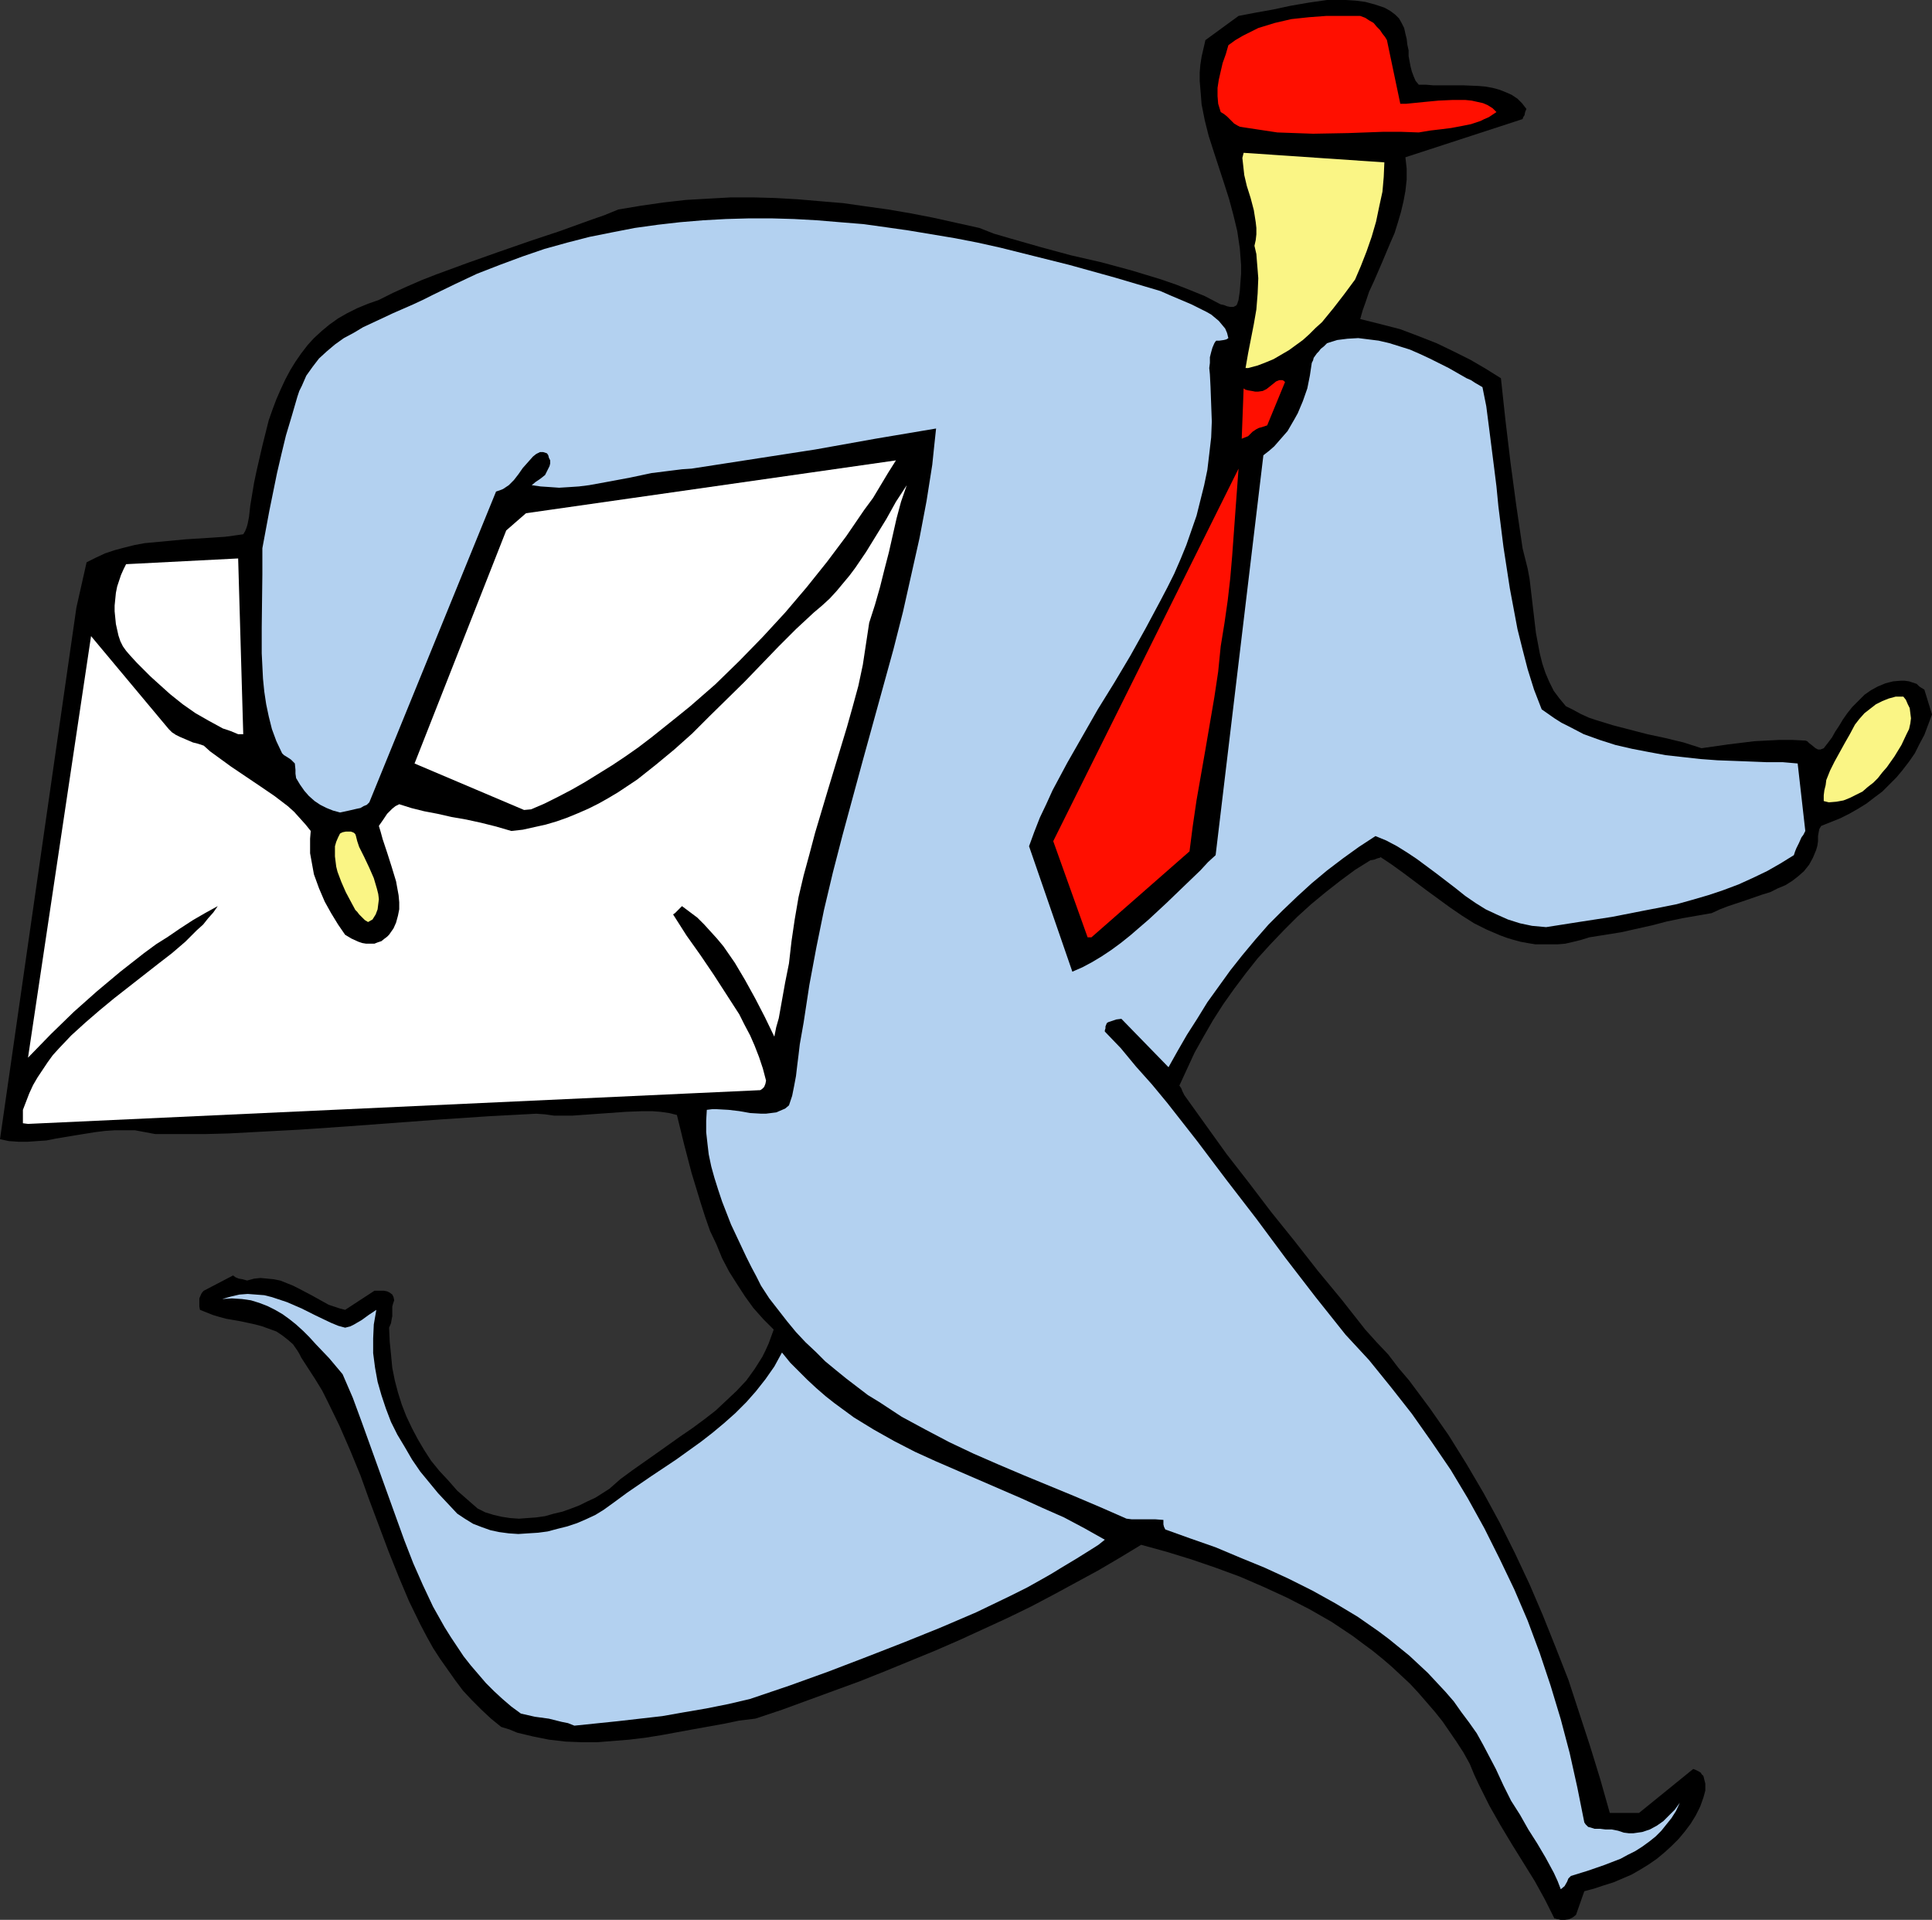 <?xml version="1.0" encoding="UTF-8" standalone="no"?>
<svg
   version="1.0"
   width="129.724mm"
   height="128.885mm"
   id="svg12"
   sodipodi:docname="Man Delivering Mail.wmf"
   xmlns:inkscape="http://www.inkscape.org/namespaces/inkscape"
   xmlns:sodipodi="http://sodipodi.sourceforge.net/DTD/sodipodi-0.dtd"
   xmlns="http://www.w3.org/2000/svg"
   xmlns:svg="http://www.w3.org/2000/svg">
  <rect width="100%" height="100%" fill="#333333" stroke="none"/>
  <sodipodi:namedview
     id="namedview12"
     pagecolor="#ffffff"
     bordercolor="#000000"
     borderopacity="0.25"
     inkscape:showpageshadow="2"
     inkscape:pageopacity="0.0"
     inkscape:pagecheckerboard="0"
     inkscape:deskcolor="#d1d1d1"
     inkscape:document-units="mm" />
  <defs
     id="defs1">
    <pattern
       id="WMFhbasepattern"
       patternUnits="userSpaceOnUse"
       width="6"
       height="6"
       x="0"
       y="0" />
  </defs>
  <path
     style="fill:#000000;fill-opacity:1;fill-rule:evenodd;stroke:none"
     d="m 396.081,487.126 h 0.97 l 1.131,-0.162 0.97,-0.485 0.808,-0.646 2.101,-5.978 2.424,-0.646 2.424,-0.808 2.586,-0.808 2.262,-0.969 2.262,-0.969 2.262,-1.293 2.101,-1.293 2.101,-1.454 1.939,-1.616 1.778,-1.616 1.778,-1.777 1.616,-1.939 1.454,-1.939 1.293,-2.1 1.131,-2.262 0.808,-2.262 0.485,-1.777 v -0.969 -0.808 l -0.162,-0.646 -0.162,-0.646 -0.162,-0.646 -0.485,-0.485 -0.162,-0.323 -0.485,-0.323 -0.646,-0.323 -0.808,-0.323 -13.736,11.148 h -7.434 l -2.424,-8.563 -2.586,-8.402 -2.747,-8.402 -2.747,-8.402 -3.232,-8.24 -3.232,-8.078 -3.394,-7.917 -3.717,-7.917 -3.878,-7.755 -4.04,-7.432 -4.363,-7.432 -4.525,-7.271 -4.848,-6.947 -5.171,-6.947 -2.747,-3.231 -2.586,-3.393 -2.909,-3.07 -2.909,-3.231 -5.979,-7.594 -6.141,-7.432 -5.818,-7.432 -5.979,-7.432 -5.656,-7.432 -5.656,-7.271 -5.333,-7.432 -5.333,-7.432 -0.485,-0.969 -0.323,-0.808 -0.323,-0.485 -0.162,-0.162 v 0 l 1.939,-4.201 1.939,-4.201 2.262,-4.039 2.424,-4.201 2.586,-4.039 2.747,-3.878 2.909,-3.878 3.07,-3.878 3.232,-3.554 3.394,-3.554 3.394,-3.393 3.555,-3.231 3.717,-3.07 3.717,-2.908 3.717,-2.747 3.878,-2.424 0.97,-0.162 0.808,-0.323 0.646,-0.162 0.162,-0.162 v 0 l 2.909,1.939 2.909,2.1 5.818,4.362 5.979,4.362 3.07,2.1 3.07,1.939 3.232,1.616 3.394,1.454 1.778,0.646 1.616,0.485 1.778,0.485 1.778,0.323 1.939,0.323 h 1.778 1.939 1.939 l 1.939,-0.162 2.101,-0.485 1.939,-0.485 2.101,-0.646 4.04,-0.646 4.04,-0.646 7.918,-1.777 3.717,-0.969 3.878,-0.808 3.717,-0.646 3.717,-0.646 2.101,-0.969 2.101,-0.808 4.363,-1.454 4.202,-1.454 2.101,-0.646 1.939,-0.969 1.939,-0.808 1.778,-1.131 1.454,-1.131 1.454,-1.293 1.293,-1.616 0.97,-1.777 0.808,-1.939 0.323,-1.131 0.162,-1.131 v -1.293 l 0.162,-0.969 0.162,-0.808 0.485,-0.808 2.424,-0.969 2.424,-0.969 2.262,-1.131 2.262,-1.293 2.101,-1.293 2.101,-1.616 1.939,-1.454 1.778,-1.777 1.778,-1.777 1.616,-1.939 1.616,-2.1 1.454,-2.1 1.131,-2.262 1.293,-2.424 0.97,-2.585 0.97,-2.585 -1.939,-6.301 -0.808,-0.485 -0.485,-0.323 -0.646,-0.646 -0.97,-0.323 -0.97,-0.323 -1.131,-0.162 h -0.97 l -1.939,0.162 -1.939,0.485 -1.939,0.808 -1.778,0.969 -1.616,1.131 -1.454,1.454 -1.616,1.616 -1.293,1.616 -1.131,1.616 -0.97,1.616 -0.97,1.454 -0.808,1.454 -0.97,1.293 -1.131,1.454 -0.808,0.323 h -0.646 l -0.646,-0.323 -0.97,-0.808 -0.646,-0.485 -0.485,-0.485 -0.485,-0.162 -3.232,-0.162 h -3.394 l -3.232,0.162 -3.07,0.162 -6.626,0.808 -6.787,0.969 -4.525,-1.454 -4.686,-1.131 -4.525,-0.969 -4.363,-1.131 -4.363,-1.131 -4.202,-1.293 -1.939,-0.646 -2.101,-0.969 -1.778,-0.969 -1.939,-0.969 -1.616,-1.939 -1.454,-1.939 -1.131,-2.262 -0.97,-2.262 -0.808,-2.424 -0.646,-2.585 -0.485,-2.585 -0.485,-2.585 -0.646,-5.493 -0.646,-5.493 -0.323,-2.747 -0.485,-2.585 -0.646,-2.585 -0.646,-2.585 -1.616,-10.987 -1.454,-10.825 -1.293,-10.825 -1.131,-10.502 -3.878,-2.424 -3.878,-2.262 -4.202,-2.1 -4.363,-2.1 -4.525,-1.777 -4.686,-1.777 -5.01,-1.293 -2.586,-0.646 -2.586,-0.646 0.646,-2.262 0.808,-2.262 0.808,-2.424 1.131,-2.424 2.101,-4.847 2.101,-5.009 1.131,-2.585 0.808,-2.585 0.808,-2.747 0.646,-2.747 0.485,-2.585 0.323,-2.908 v -2.747 l -0.323,-2.908 29.734,-9.694 0.162,-0.485 0.323,-0.485 0.162,-0.808 0.323,-0.808 -1.131,-1.454 -1.131,-1.131 -1.454,-0.969 -1.454,-0.646 -1.616,-0.646 -1.778,-0.485 -1.778,-0.323 -1.778,-0.162 -3.878,-0.162 h -7.595 l -1.939,-0.162 h -1.778 l -0.808,-0.969 -0.485,-1.131 -0.485,-1.293 -0.323,-1.293 -0.485,-2.585 v -1.454 l -0.323,-1.454 -0.162,-1.454 -0.323,-1.293 -0.323,-1.454 -0.646,-1.293 -0.646,-1.131 -0.97,-0.969 -1.293,-0.969 -1.454,-0.808 -2.424,-0.808 -2.424,-0.646 -2.424,-0.323 L 341.622,0 h -2.424 -2.424 l -2.262,0.323 -2.262,0.323 -4.686,0.808 -4.525,0.969 -4.525,0.808 -4.202,0.808 -8.403,6.14 -0.485,2.1 -0.485,2.1 -0.323,2.1 -0.162,1.939 v 2.1 l 0.162,1.939 0.162,1.939 0.162,2.1 0.808,4.039 0.97,3.878 1.293,4.039 2.586,7.917 1.293,4.039 1.131,4.201 0.97,4.039 0.646,4.362 0.162,2.1 0.162,2.1 v 2.262 l -0.162,2.1 -0.162,2.262 -0.323,2.262 -0.162,0.485 -0.162,0.485 -0.162,0.323 -0.162,0.162 -0.646,0.323 h -0.808 l -0.808,-0.162 -0.808,-0.323 -0.808,-0.162 -0.646,-0.323 -3.394,-1.777 -3.555,-1.454 -3.717,-1.454 -3.717,-1.293 -3.717,-1.131 -3.717,-1.131 -7.757,-2.1 -7.757,-1.777 -7.757,-2.1 -7.918,-2.262 -3.878,-1.131 -3.717,-1.454 -5.818,-1.293 -5.818,-1.293 -5.818,-1.131 -5.656,-0.969 -5.818,-0.808 -5.656,-0.808 -5.818,-0.485 -5.656,-0.485 -5.656,-0.323 -5.656,-0.162 h -5.656 l -5.818,0.323 -5.656,0.323 -5.656,0.646 -5.656,0.808 -5.818,0.969 -3.555,1.454 -3.717,1.293 -7.595,2.747 -7.757,2.585 -7.918,2.747 -7.757,2.747 -7.918,2.908 -3.717,1.454 -3.717,1.616 -3.555,1.616 -3.555,1.777 -2.747,0.969 -2.747,1.131 -2.586,1.293 -2.262,1.293 -2.262,1.616 -1.939,1.616 -1.939,1.777 -1.616,1.777 -1.616,2.1 -1.454,2.1 -1.293,2.1 -1.293,2.424 -1.131,2.424 -1.131,2.585 -0.97,2.585 -0.97,2.747 -1.616,6.463 -1.454,6.301 -0.646,3.07 -0.485,2.908 -0.485,2.908 -0.323,2.908 -0.162,0.808 -0.162,0.808 -0.162,0.646 -0.162,0.485 -0.323,0.808 -0.485,0.808 -2.262,0.323 -2.424,0.323 -5.01,0.323 -5.01,0.323 -5.171,0.485 -5.171,0.485 -2.586,0.485 -2.586,0.646 -2.424,0.646 -2.424,0.808 -2.424,1.131 -2.262,1.131 -2.586,11.471 L 0,289.044 l 2.262,0.485 2.424,0.162 h 2.424 l 2.262,-0.162 2.424,-0.162 2.424,-0.485 4.848,-0.808 5.01,-0.808 2.586,-0.323 2.424,-0.162 h 2.586 2.586 l 2.586,0.485 2.586,0.485 h 6.302 6.141 l 6.141,-0.162 5.979,-0.323 12.12,-0.646 11.797,-0.808 23.917,-1.777 12.12,-0.808 12.12,-0.646 2.262,0.162 2.262,0.323 h 2.424 2.262 l 4.525,-0.323 4.525,-0.323 4.525,-0.323 4.363,-0.162 h 2.262 l 2.101,0.162 2.262,0.323 1.939,0.485 1.778,7.271 1.939,7.432 2.262,7.432 1.131,3.554 1.293,3.716 1.616,3.393 1.454,3.554 1.778,3.393 1.939,3.07 2.101,3.231 2.101,2.908 2.586,2.908 2.586,2.585 -0.646,1.777 -0.646,1.777 -0.808,1.777 -0.808,1.616 -1.939,3.07 -2.101,2.908 -2.424,2.585 -2.747,2.585 -2.586,2.424 -2.909,2.262 -3.07,2.262 -3.07,2.1 -6.141,4.362 -5.979,4.201 -3.07,2.262 -2.747,2.424 -1.778,1.131 -1.778,1.131 -2.101,0.969 -1.939,0.969 -2.101,0.808 -2.262,0.808 -2.101,0.485 -2.262,0.646 -2.262,0.323 -2.262,0.162 -2.101,0.162 -2.262,-0.162 -2.101,-0.323 -2.101,-0.485 -2.101,-0.646 -1.939,-0.969 -2.586,-2.262 -2.586,-2.262 -2.262,-2.585 -2.262,-2.424 -2.101,-2.585 -1.778,-2.747 -1.616,-2.747 -1.454,-2.747 -1.454,-3.07 -1.131,-2.908 -0.97,-3.07 -0.808,-3.07 -0.646,-3.231 -0.323,-3.393 -0.323,-3.231 -0.162,-3.554 0.485,-1.131 0.162,-0.969 0.162,-0.808 v -0.808 -1.616 l 0.162,-0.646 0.323,-0.969 -0.162,-0.808 -0.323,-0.646 -0.646,-0.485 -0.646,-0.323 -0.808,-0.162 h -0.808 -1.616 l -7.434,4.847 -1.293,-0.323 -1.454,-0.485 -1.454,-0.485 -1.454,-0.808 -2.909,-1.616 -3.07,-1.616 -1.616,-0.808 -1.616,-0.646 -1.616,-0.646 -1.616,-0.323 -1.616,-0.162 -1.778,-0.162 -1.616,0.162 -1.778,0.485 -1.131,-0.323 -0.97,-0.162 -0.808,-0.323 -0.646,-0.485 -7.434,3.878 -0.323,0.323 -0.323,0.485 -0.485,1.131 v 1.293 0.808 l 0.162,0.808 1.616,0.646 1.616,0.646 1.616,0.485 1.778,0.485 3.717,0.646 3.717,0.808 1.778,0.485 1.778,0.646 1.778,0.646 1.454,0.969 1.454,1.131 1.293,1.131 1.131,1.616 0.485,0.808 0.485,0.969 1.778,2.747 1.778,2.747 1.778,2.908 1.454,2.908 2.909,5.978 2.747,6.301 2.586,6.301 2.262,6.301 4.848,12.925 2.586,6.463 2.586,6.14 2.909,5.978 1.616,3.07 1.616,2.908 1.778,2.747 1.939,2.747 1.939,2.747 1.939,2.585 2.262,2.424 2.424,2.424 2.424,2.262 2.586,2.1 2.101,0.646 1.939,0.808 4.04,0.969 4.04,0.808 4.202,0.485 4.04,0.162 h 4.04 l 4.04,-0.323 4.04,-0.323 4.04,-0.485 4.04,-0.646 7.918,-1.454 8.08,-1.454 3.878,-0.808 4.04,-0.485 6.787,-2.262 6.626,-2.424 6.626,-2.424 6.626,-2.424 6.464,-2.585 6.302,-2.585 6.302,-2.585 6.302,-2.747 5.979,-2.747 5.979,-2.747 5.979,-2.908 5.818,-3.07 5.656,-3.07 5.656,-3.07 5.494,-3.231 5.333,-3.231 6.464,1.777 6.302,1.939 6.141,2.1 6.141,2.262 5.979,2.585 5.979,2.747 5.656,2.908 5.656,3.231 5.333,3.554 2.586,1.939 2.424,1.777 2.586,2.1 2.262,1.939 2.424,2.262 2.262,2.1 2.101,2.262 2.101,2.424 2.101,2.424 1.939,2.424 1.778,2.585 1.778,2.585 1.778,2.747 1.616,2.908 1.131,2.747 1.293,2.747 2.586,5.17 2.747,4.847 2.909,4.847 2.909,4.685 2.909,4.685 2.586,4.685 2.424,4.847 h 0.323 l 0.323,0.162 h 0.323 z"
     id="path1" />
  <path
     style="fill:#b3d1f0;fill-opacity:1;fill-rule:evenodd;stroke:none"
     d="m 397.051,478.562 0.646,-1.131 0.323,-0.808 0.646,-0.646 4.202,-1.293 4.202,-1.454 4.202,-1.616 1.778,-0.969 1.939,-0.969 1.778,-1.131 1.778,-1.293 1.616,-1.293 1.454,-1.454 1.293,-1.616 1.293,-1.616 1.131,-1.777 0.97,-2.1 -1.293,1.777 -1.454,1.454 -1.454,1.454 -1.616,1.131 -1.778,0.969 -0.97,0.323 -0.97,0.323 -1.131,0.162 -1.131,0.162 h -1.131 l -1.293,-0.162 -1.454,-0.485 -1.616,-0.323 h -1.616 l -1.293,-0.162 h -1.454 l -0.97,-0.323 -0.646,-0.162 -0.323,-0.323 -0.323,-0.323 -0.323,-0.485 -1.778,-8.886 -1.939,-8.725 -2.262,-8.563 -2.586,-8.563 -2.747,-8.24 -3.07,-8.24 -3.394,-7.917 -3.717,-7.755 -3.878,-7.755 -4.202,-7.594 -4.363,-7.271 -4.848,-7.109 -5.01,-7.109 -5.333,-6.786 -5.494,-6.786 -5.979,-6.463 -7.595,-9.532 -7.595,-9.856 -7.434,-10.017 -7.595,-9.856 -7.434,-9.856 -7.595,-9.694 -3.878,-4.685 -4.04,-4.524 -3.878,-4.685 -4.04,-4.201 v -0.323 l 0.162,-0.485 v -0.485 l 0.323,-0.808 0.162,-0.162 0.323,-0.162 0.97,-0.323 0.97,-0.323 1.293,-0.162 11.958,12.279 2.262,-4.039 2.424,-4.201 2.586,-4.039 2.586,-4.201 2.909,-4.039 2.909,-4.039 3.07,-3.878 3.232,-3.878 3.394,-3.878 3.555,-3.554 3.717,-3.554 3.717,-3.393 3.878,-3.231 4.04,-3.07 4.04,-2.908 4.202,-2.747 2.747,1.131 2.747,1.454 2.586,1.616 2.424,1.616 5.01,3.716 4.848,3.716 2.424,1.939 2.586,1.777 2.586,1.616 2.747,1.293 2.909,1.293 3.07,0.969 3.07,0.646 1.778,0.162 1.778,0.162 8.242,-1.293 8.403,-1.293 8.242,-1.616 4.202,-0.808 4.04,-0.808 4.04,-1.131 3.878,-1.131 3.878,-1.293 3.878,-1.454 3.555,-1.616 3.717,-1.777 3.394,-1.939 3.394,-2.1 0.323,-0.969 0.323,-0.808 0.646,-1.293 0.646,-1.454 0.485,-0.646 0.485,-0.969 -1.939,-17.126 -3.717,-0.323 h -4.04 l -4.04,-0.162 -4.202,-0.162 -4.363,-0.162 -4.363,-0.323 -4.363,-0.485 -4.363,-0.485 -4.363,-0.808 -4.202,-0.808 -4.202,-0.969 -4.04,-1.293 -4.04,-1.454 -3.717,-1.939 -1.939,-0.969 -1.778,-1.131 -1.616,-1.131 -1.616,-1.131 -1.939,-5.009 -1.616,-5.17 -1.293,-5.009 -1.293,-5.17 -0.97,-5.17 -0.97,-5.17 -1.616,-10.502 -1.293,-10.34 -0.485,-5.009 -0.646,-5.17 -1.293,-10.179 -0.646,-5.009 -0.97,-4.847 -1.939,-1.131 -0.97,-0.646 -1.131,-0.485 -2.262,-1.293 -2.262,-1.293 -4.848,-2.424 -2.424,-1.131 -2.586,-1.131 -2.586,-0.808 -2.586,-0.808 -2.747,-0.646 -2.586,-0.323 -2.586,-0.323 -2.747,0.162 -2.586,0.323 -2.586,0.808 -0.808,0.808 -0.808,0.646 -0.485,0.646 -0.485,0.485 -0.808,1.131 -0.162,0.646 -0.323,0.646 -0.485,3.231 -0.646,3.231 -1.131,3.231 -1.293,3.07 -0.808,1.454 -1.778,3.07 -1.131,1.293 -1.131,1.293 -1.131,1.293 -1.293,1.131 -1.454,1.131 -12.12,101.464 -1.939,1.777 -1.939,2.1 -4.202,4.039 -4.363,4.201 -4.525,4.201 -4.686,4.039 -2.424,1.939 -2.424,1.777 -2.424,1.616 -2.424,1.454 -2.424,1.293 -2.586,1.131 -10.989,-31.829 1.293,-3.554 1.454,-3.716 1.616,-3.393 1.616,-3.554 3.717,-6.947 3.878,-6.786 3.878,-6.786 4.202,-6.786 4.04,-6.786 3.878,-6.947 3.717,-6.947 1.778,-3.393 1.778,-3.554 1.616,-3.716 1.454,-3.554 1.293,-3.716 1.293,-3.716 0.97,-3.878 0.97,-3.878 0.808,-3.878 0.485,-4.039 0.485,-4.201 0.162,-4.039 -0.162,-4.362 -0.162,-4.362 -0.162,-3.231 -0.162,-1.616 0.162,-1.293 v -1.454 l 0.323,-1.293 0.323,-1.131 0.485,-1.131 0.323,-0.485 0.162,-0.162 h 0.323 0.485 l 1.131,-0.162 0.646,-0.162 0.485,-0.323 -0.323,-1.293 -0.485,-1.131 -0.808,-0.969 -0.808,-0.969 -0.97,-0.808 -0.97,-0.808 -1.131,-0.646 -1.293,-0.646 -2.586,-1.293 -5.333,-2.262 -2.586,-1.131 -11.474,-3.393 -11.635,-3.231 -11.635,-2.908 -5.818,-1.454 -5.818,-1.293 -5.818,-1.131 -5.818,-0.969 -5.818,-0.969 -5.656,-0.808 -5.818,-0.808 -5.979,-0.485 -5.818,-0.485 -5.818,-0.323 -5.656,-0.162 h -5.818 l -5.818,0.162 -5.818,0.323 -5.818,0.485 -5.656,0.646 -5.818,0.808 -5.818,1.131 -5.656,1.131 -5.656,1.454 -5.818,1.616 -5.656,1.939 -5.656,2.1 -5.818,2.262 -5.494,2.585 -5.656,2.747 -2.586,1.293 -2.424,1.131 -5.171,2.262 -5.171,2.424 -2.424,1.131 -2.424,1.454 -2.424,1.293 -2.262,1.616 -2.101,1.777 -1.939,1.777 -1.616,2.1 -1.616,2.262 -1.131,2.585 -0.646,1.293 -0.485,1.454 -1.454,5.009 -1.454,4.847 -1.131,4.685 -1.131,4.847 -1.939,9.532 -1.778,9.532 v 6.624 l -0.162,13.41 v 6.624 l 0.162,3.231 0.162,3.231 0.323,3.231 0.485,3.231 0.646,3.07 0.808,3.231 1.131,3.07 1.454,3.07 0.485,0.485 0.808,0.485 0.97,0.646 0.97,0.969 0.162,1.616 v 0.969 l 0.162,1.131 0.97,1.616 1.131,1.616 1.131,1.293 1.454,1.293 1.454,0.969 1.616,0.808 1.616,0.646 1.778,0.485 2.262,-0.485 2.101,-0.485 0.808,-0.162 0.808,-0.485 0.808,-0.323 0.646,-0.646 32.158,-78.845 0.97,-0.323 0.808,-0.323 1.454,-0.969 1.293,-1.293 1.131,-1.454 1.131,-1.616 1.293,-1.454 1.293,-1.454 0.808,-0.646 0.97,-0.485 h 0.808 l 0.485,0.162 0.485,0.162 0.323,0.485 0.162,0.646 0.323,0.646 v 0.808 l -0.162,0.646 -0.646,1.293 -0.485,0.969 -0.808,0.646 -0.646,0.485 -0.97,0.646 -0.97,0.808 2.262,0.323 2.424,0.162 2.262,0.162 2.586,-0.162 2.424,-0.162 2.586,-0.323 5.333,-0.969 5.171,-0.969 5.333,-1.131 5.171,-0.646 2.586,-0.323 2.424,-0.162 15.675,-2.424 15.675,-2.424 15.352,-2.747 15.352,-2.585 -0.485,4.524 -0.485,4.685 -1.454,9.209 -1.778,9.371 -2.101,9.371 -2.101,9.371 -2.424,9.532 -5.171,18.742 -2.586,9.371 -2.586,9.532 -2.586,9.532 -2.424,9.371 -2.262,9.532 -1.939,9.532 -1.778,9.532 -1.454,9.532 -0.485,2.747 -0.485,2.747 -0.323,2.747 -0.323,2.585 -0.323,2.747 -0.485,2.585 -0.485,2.424 -0.808,2.424 -0.97,0.808 -1.131,0.485 -1.131,0.485 -1.293,0.162 -1.293,0.162 h -1.293 l -2.747,-0.162 -2.747,-0.485 -2.747,-0.323 -2.909,-0.162 h -1.293 l -1.293,0.162 -0.162,2.747 v 2.908 l 0.323,2.908 0.323,2.747 0.646,3.07 0.808,2.908 0.97,3.07 0.97,2.908 2.262,5.816 2.586,5.493 1.293,2.747 1.293,2.585 1.293,2.424 1.131,2.262 2.101,3.231 2.262,2.908 2.262,2.908 2.262,2.747 2.424,2.585 2.586,2.424 2.424,2.424 2.747,2.262 2.586,2.1 2.747,2.1 2.747,2.1 2.909,1.777 5.656,3.716 5.979,3.231 6.141,3.231 6.141,2.908 6.302,2.747 6.464,2.747 12.928,5.332 6.464,2.747 6.626,2.908 1.293,0.162 h 1.293 4.686 l 2.101,0.162 v 0.485 0.646 l 0.162,0.646 0.323,0.646 6.302,2.262 6.464,2.262 6.141,2.585 6.302,2.585 5.979,2.747 6.141,3.07 5.818,3.231 5.656,3.393 5.333,3.716 2.586,1.939 2.586,2.1 2.586,2.1 4.686,4.362 2.262,2.424 2.262,2.424 2.101,2.424 1.939,2.747 1.939,2.585 1.939,2.747 1.616,2.908 1.616,3.07 1.616,3.07 0.97,2.1 0.97,2.1 1.939,3.878 2.262,3.554 2.101,3.716 2.262,3.554 2.101,3.554 2.101,3.878 0.97,2.1 0.808,2.1 z"
     id="path2" />
  <path
     style="fill:#b3d1f0;fill-opacity:1;fill-rule:evenodd;stroke:none"
     d="m 145.763,437.848 10.989,-1.131 5.656,-0.646 5.656,-0.646 5.494,-0.969 5.656,-0.969 5.656,-1.131 5.494,-1.293 10.019,-3.393 9.858,-3.554 9.696,-3.716 9.534,-3.716 9.211,-3.716 9.05,-3.878 4.363,-2.1 4.363,-2.1 4.202,-2.1 4.04,-2.262 2.262,-1.293 2.101,-1.293 4.04,-2.424 3.878,-2.424 1.778,-1.131 1.616,-1.293 -5.171,-2.908 -5.171,-2.747 -5.494,-2.424 -5.333,-2.424 -10.827,-4.685 -10.827,-4.685 -5.333,-2.424 -5.333,-2.747 -5.171,-2.908 -5.01,-3.07 -2.424,-1.777 -2.424,-1.777 -2.262,-1.777 -2.424,-2.1 -2.262,-2.1 -2.101,-2.1 -2.262,-2.262 -2.101,-2.585 -1.939,3.554 -2.262,3.231 -2.424,3.07 -2.424,2.747 -2.747,2.747 -2.909,2.585 -2.909,2.424 -2.909,2.262 -6.302,4.524 -6.302,4.201 -6.141,4.201 -3.07,2.262 -2.909,2.1 -2.101,1.293 -2.424,1.131 -2.262,0.969 -2.424,0.808 -2.586,0.646 -2.424,0.646 -2.424,0.323 -2.586,0.162 -2.424,0.162 -2.424,-0.162 -2.424,-0.323 -2.262,-0.485 -2.262,-0.808 -2.101,-0.808 -2.101,-1.293 -1.939,-1.293 -2.424,-2.585 -2.424,-2.585 -2.262,-2.747 -2.262,-2.747 -2.101,-3.07 -1.778,-3.07 -1.939,-3.231 -1.616,-3.231 -1.293,-3.393 -1.131,-3.393 -0.97,-3.393 -0.646,-3.554 -0.485,-3.716 v -3.716 l 0.162,-3.554 0.646,-3.716 -1.939,1.293 -1.778,1.293 -1.939,1.131 -0.97,0.485 -1.293,0.323 -1.778,-0.485 -1.939,-0.808 -3.717,-1.777 -3.555,-1.777 -3.717,-1.616 -1.939,-0.646 -1.939,-0.646 -1.939,-0.485 -2.101,-0.162 -2.101,-0.162 -2.101,0.162 -2.101,0.485 -2.262,0.646 2.424,-0.162 2.586,0.162 2.262,0.323 2.101,0.646 2.101,0.808 1.939,0.969 1.939,1.131 1.778,1.293 1.616,1.293 1.778,1.616 1.616,1.616 1.616,1.777 3.394,3.554 3.394,4.039 2.586,5.978 2.262,6.14 4.363,12.118 4.363,12.118 2.101,5.816 2.262,5.816 2.424,5.493 2.586,5.493 2.909,5.17 1.616,2.585 1.616,2.424 1.616,2.424 1.778,2.262 1.939,2.262 1.939,2.262 2.101,2.1 2.101,1.939 2.262,1.939 2.424,1.777 3.555,0.808 3.555,0.485 3.232,0.808 1.616,0.323 z"
     id="path3" />
  <path
     style="fill:#ffffff;fill-opacity:1;fill-rule:evenodd;stroke:none"
     d="m 7.11,285.166 185.84,-8.563 0.485,-0.323 0.485,-0.485 0.323,-0.808 0.162,-0.808 -0.808,-3.07 -0.97,-2.908 -1.131,-2.908 -1.131,-2.585 -1.454,-2.747 -1.293,-2.585 -3.232,-5.009 -3.232,-5.009 -3.394,-5.009 -3.555,-5.009 -3.394,-5.332 0.485,-0.323 0.485,-0.485 0.646,-0.646 0.646,-0.646 1.939,1.454 1.939,1.454 1.778,1.777 1.616,1.777 1.616,1.777 1.616,1.939 1.454,2.1 1.454,2.1 2.586,4.362 2.586,4.685 2.424,4.685 2.424,5.009 0.485,-2.424 0.646,-2.262 0.808,-4.524 0.808,-4.524 0.485,-2.424 0.485,-2.424 0.646,-5.655 0.808,-5.493 0.97,-5.655 1.293,-5.493 1.454,-5.332 1.454,-5.493 3.232,-10.825 3.232,-10.663 1.616,-5.332 1.454,-5.17 1.454,-5.332 1.131,-5.332 0.808,-5.332 0.808,-5.332 1.454,-4.524 1.293,-4.524 1.131,-4.524 1.131,-4.362 1.939,-8.563 1.131,-4.201 1.454,-4.201 -2.747,4.201 -2.424,4.362 -2.586,4.201 -2.586,4.201 -2.747,4.039 -1.454,1.939 -1.616,1.939 -1.616,1.939 -1.778,1.939 -1.939,1.777 -2.101,1.777 -4.525,4.201 -4.363,4.362 -8.726,9.048 -8.888,8.725 -4.363,4.362 -4.525,4.039 -4.686,3.878 -4.686,3.716 -4.848,3.231 -2.424,1.454 -2.586,1.454 -2.586,1.293 -2.586,1.131 -2.747,1.131 -2.747,0.969 -2.747,0.808 -2.909,0.646 -2.909,0.646 -2.909,0.323 -3.878,-1.131 -3.878,-0.969 -3.717,-0.808 -3.717,-0.646 -3.555,-0.808 -3.394,-0.646 -3.232,-0.808 -3.07,-0.969 -0.97,0.485 -0.808,0.646 -1.293,1.293 -0.97,1.454 -1.131,1.616 0.485,1.616 0.485,1.777 1.131,3.393 1.131,3.554 1.131,3.716 0.323,1.777 0.323,1.777 0.162,1.777 v 1.777 l -0.323,1.616 -0.485,1.777 -0.646,1.454 -1.131,1.616 -0.485,0.485 -0.646,0.485 -0.808,0.646 -0.97,0.323 -0.808,0.323 h -1.131 -0.97 l -0.97,-0.162 -0.97,-0.323 -1.778,-0.808 -1.616,-0.969 -1.778,-2.585 -1.778,-2.908 -1.616,-2.908 -1.454,-3.393 -0.646,-1.777 -0.646,-1.777 -0.323,-1.777 -0.323,-1.777 -0.323,-1.777 v -1.939 -1.777 l 0.162,-1.939 -1.293,-1.616 -1.454,-1.616 -1.454,-1.616 -1.616,-1.454 -3.394,-2.585 -3.555,-2.424 -7.434,-5.009 -3.555,-2.585 -1.778,-1.293 -1.616,-1.454 -1.454,-0.485 -1.293,-0.323 -1.131,-0.485 -1.131,-0.485 -1.131,-0.485 -0.97,-0.485 -0.97,-0.646 -0.808,-0.808 -19.715,-23.589 -15.998,106.958 5.818,-5.978 5.818,-5.655 5.818,-5.17 5.979,-5.009 5.979,-4.685 3.07,-2.262 3.07,-1.939 3.07,-2.1 3.232,-2.1 3.07,-1.777 3.232,-1.777 -1.131,1.616 -1.293,1.454 -1.293,1.616 -1.616,1.454 -2.909,2.908 -3.394,2.908 -3.555,2.747 -3.717,2.908 -3.717,2.908 -3.717,2.908 -3.717,3.07 -3.555,3.07 -3.555,3.231 -3.07,3.231 -1.616,1.777 -1.293,1.777 -1.293,1.939 -1.293,1.939 -1.131,1.939 -0.97,2.1 -0.808,2.1 -0.808,2.1 v 3.393 z"
     id="path4" />
  <path
     style="fill:#ff0f00;fill-opacity:1;fill-rule:evenodd;stroke:none"
     d="m 276.982,237.827 24.886,-21.812 0.808,-6.301 0.97,-6.624 2.262,-12.925 2.262,-13.249 0.97,-6.463 0.646,-6.463 0.97,-5.978 0.808,-5.655 0.646,-5.655 0.485,-5.655 0.808,-11.148 0.808,-10.987 -47.026,94.517 8.726,24.397 z"
     id="path5" />
  <path
     style="fill:#faf585;fill-opacity:1;fill-rule:evenodd;stroke:none"
     d="m 94.536,233.303 0.808,-1.293 0.485,-1.293 0.162,-1.293 0.162,-1.293 -0.162,-1.293 -0.323,-1.293 -0.808,-2.747 -1.131,-2.585 -1.293,-2.747 -1.293,-2.585 -0.485,-1.454 -0.323,-1.293 -0.162,-0.485 -0.323,-0.323 -0.323,-0.162 -0.485,-0.162 h -1.293 l -0.808,0.162 -0.646,0.323 -0.485,0.969 -0.485,1.131 -0.323,1.131 v 1.293 1.293 l 0.162,1.293 0.162,1.293 0.323,1.293 0.97,2.585 1.131,2.585 1.293,2.424 1.131,2.1 0.485,0.485 0.485,0.646 0.808,0.808 0.646,0.646 0.808,0.485 z"
     id="path6" />
  <path
     style="fill:#ffffff;fill-opacity:1;fill-rule:evenodd;stroke:none"
     d="m 134.774,205.352 3.394,-1.454 3.555,-1.777 3.394,-1.777 3.394,-1.939 3.394,-2.1 3.394,-2.1 3.394,-2.262 3.232,-2.262 3.394,-2.585 3.232,-2.585 3.232,-2.585 3.394,-2.747 6.302,-5.493 6.141,-5.978 5.979,-6.14 5.656,-6.14 5.494,-6.463 5.171,-6.463 4.848,-6.463 4.525,-6.624 2.262,-3.07 1.939,-3.231 1.939,-3.231 1.939,-3.07 -93.889,13.41 -5.01,4.362 -23.27,59.134 27.795,11.794 z"
     id="path7" />
  <path
     style="fill:#faf585;fill-opacity:1;fill-rule:evenodd;stroke:none"
     d="m 464.115,203.575 1.939,-0.162 1.778,-0.323 1.616,-0.646 1.616,-0.808 1.616,-0.808 1.293,-1.131 1.454,-1.131 1.131,-1.131 1.131,-1.454 1.131,-1.293 1.939,-2.747 1.778,-2.908 1.293,-2.747 0.646,-1.293 0.323,-1.454 0.162,-1.293 -0.162,-1.293 -0.162,-1.293 -0.485,-0.969 -0.485,-1.131 -0.646,-0.808 h -1.939 l -1.778,0.485 -1.616,0.646 -1.616,0.808 -1.454,1.131 -1.454,1.131 -1.293,1.454 -1.131,1.454 -1.293,2.424 -1.293,2.262 -2.586,4.685 -1.131,2.262 -0.97,2.424 -0.162,1.293 -0.323,1.293 -0.162,1.293 v 1.454 z"
     id="path8" />
  <path
     style="fill:#ffffff;fill-opacity:1;fill-rule:evenodd;stroke:none"
     d="m 60.438,186.287 h 1.293 l -1.293,-44.593 -28.442,1.454 -0.646,1.293 -0.646,1.454 -0.485,1.454 -0.485,1.454 -0.323,1.616 -0.162,1.616 -0.162,1.616 v 1.454 l 0.162,1.616 0.162,1.616 0.323,1.454 0.323,1.454 0.485,1.454 0.646,1.293 0.808,1.131 0.97,1.131 1.778,1.939 1.778,1.777 1.616,1.616 1.778,1.616 1.616,1.454 1.616,1.454 3.232,2.585 3.232,2.262 3.394,1.939 3.555,1.939 1.939,0.646 z"
     id="path9" />
  <path
     style="fill:#ff0f00;fill-opacity:1;fill-rule:evenodd;stroke:none"
     d="m 316.736,110.674 0.646,-0.646 0.485,-0.485 0.485,-0.323 0.485,-0.323 0.646,-0.323 0.646,-0.162 1.454,-0.485 4.525,-10.987 -0.323,-0.323 -0.323,-0.162 h -0.808 l -0.808,0.323 -0.808,0.646 -0.808,0.646 -0.808,0.646 -0.97,0.485 -1.131,0.162 h -0.808 l -0.808,-0.162 -0.97,-0.162 -0.646,-0.162 -0.485,-0.323 -0.485,12.764 z"
     id="path10" />
  <path
     style="fill:#faf585;fill-opacity:1;fill-rule:evenodd;stroke:none"
     d="m 316.736,93.386 2.424,-0.646 2.101,-0.808 1.939,-0.808 1.939,-1.131 1.939,-1.131 1.778,-1.293 1.778,-1.293 1.616,-1.454 1.616,-1.616 1.616,-1.454 2.909,-3.554 2.747,-3.554 2.747,-3.716 1.454,-3.393 1.454,-3.716 1.293,-3.716 1.131,-3.878 0.808,-3.878 0.808,-3.716 0.323,-3.716 0.162,-3.716 -35.714,-2.424 -0.323,1.293 0.162,1.454 0.162,1.454 0.162,1.454 0.646,2.747 0.97,3.07 0.808,3.07 0.485,3.07 0.162,1.454 v 1.616 l -0.162,1.454 -0.323,1.454 0.485,2.1 0.162,2.1 0.162,1.939 0.162,2.1 -0.162,3.878 -0.323,4.039 -0.646,3.716 -1.454,7.432 -0.646,3.716 z"
     id="path11" />
  <path
     style="fill:#ff0f00;fill-opacity:1;fill-rule:evenodd;stroke:none"
     d="m 324.169,33.606 4.525,0.162 4.525,0.162 8.888,-0.162 8.888,-0.323 h 4.525 l 4.525,0.162 2.909,-0.485 2.747,-0.323 2.586,-0.323 2.586,-0.485 2.424,-0.485 2.424,-0.808 0.97,-0.485 1.131,-0.485 0.97,-0.646 0.97,-0.646 -0.97,-0.969 -1.293,-0.808 -1.131,-0.485 -1.454,-0.323 -1.454,-0.323 -1.616,-0.162 h -1.616 -1.616 l -3.555,0.162 -3.394,0.323 -3.232,0.323 -1.616,0.162 h -1.454 l -3.394,-16.157 -0.485,-0.808 -0.646,-0.808 -0.646,-0.969 -0.808,-0.808 -0.808,-0.969 -1.131,-0.646 -0.97,-0.646 -1.293,-0.485 h -4.202 -4.363 l -4.363,0.323 -4.525,0.485 -2.101,0.485 -2.101,0.485 -2.101,0.646 -2.101,0.646 -1.939,0.969 -1.939,0.969 -1.939,1.131 -1.778,1.293 -0.646,2.262 -0.808,2.262 -0.485,2.1 -0.485,2.1 -0.323,2.1 v 2.1 l 0.162,1.939 0.646,2.1 0.808,0.485 0.808,0.646 1.293,1.293 0.485,0.485 0.808,0.485 0.646,0.323 0.97,0.162 z"
     id="path12" />
</svg>
